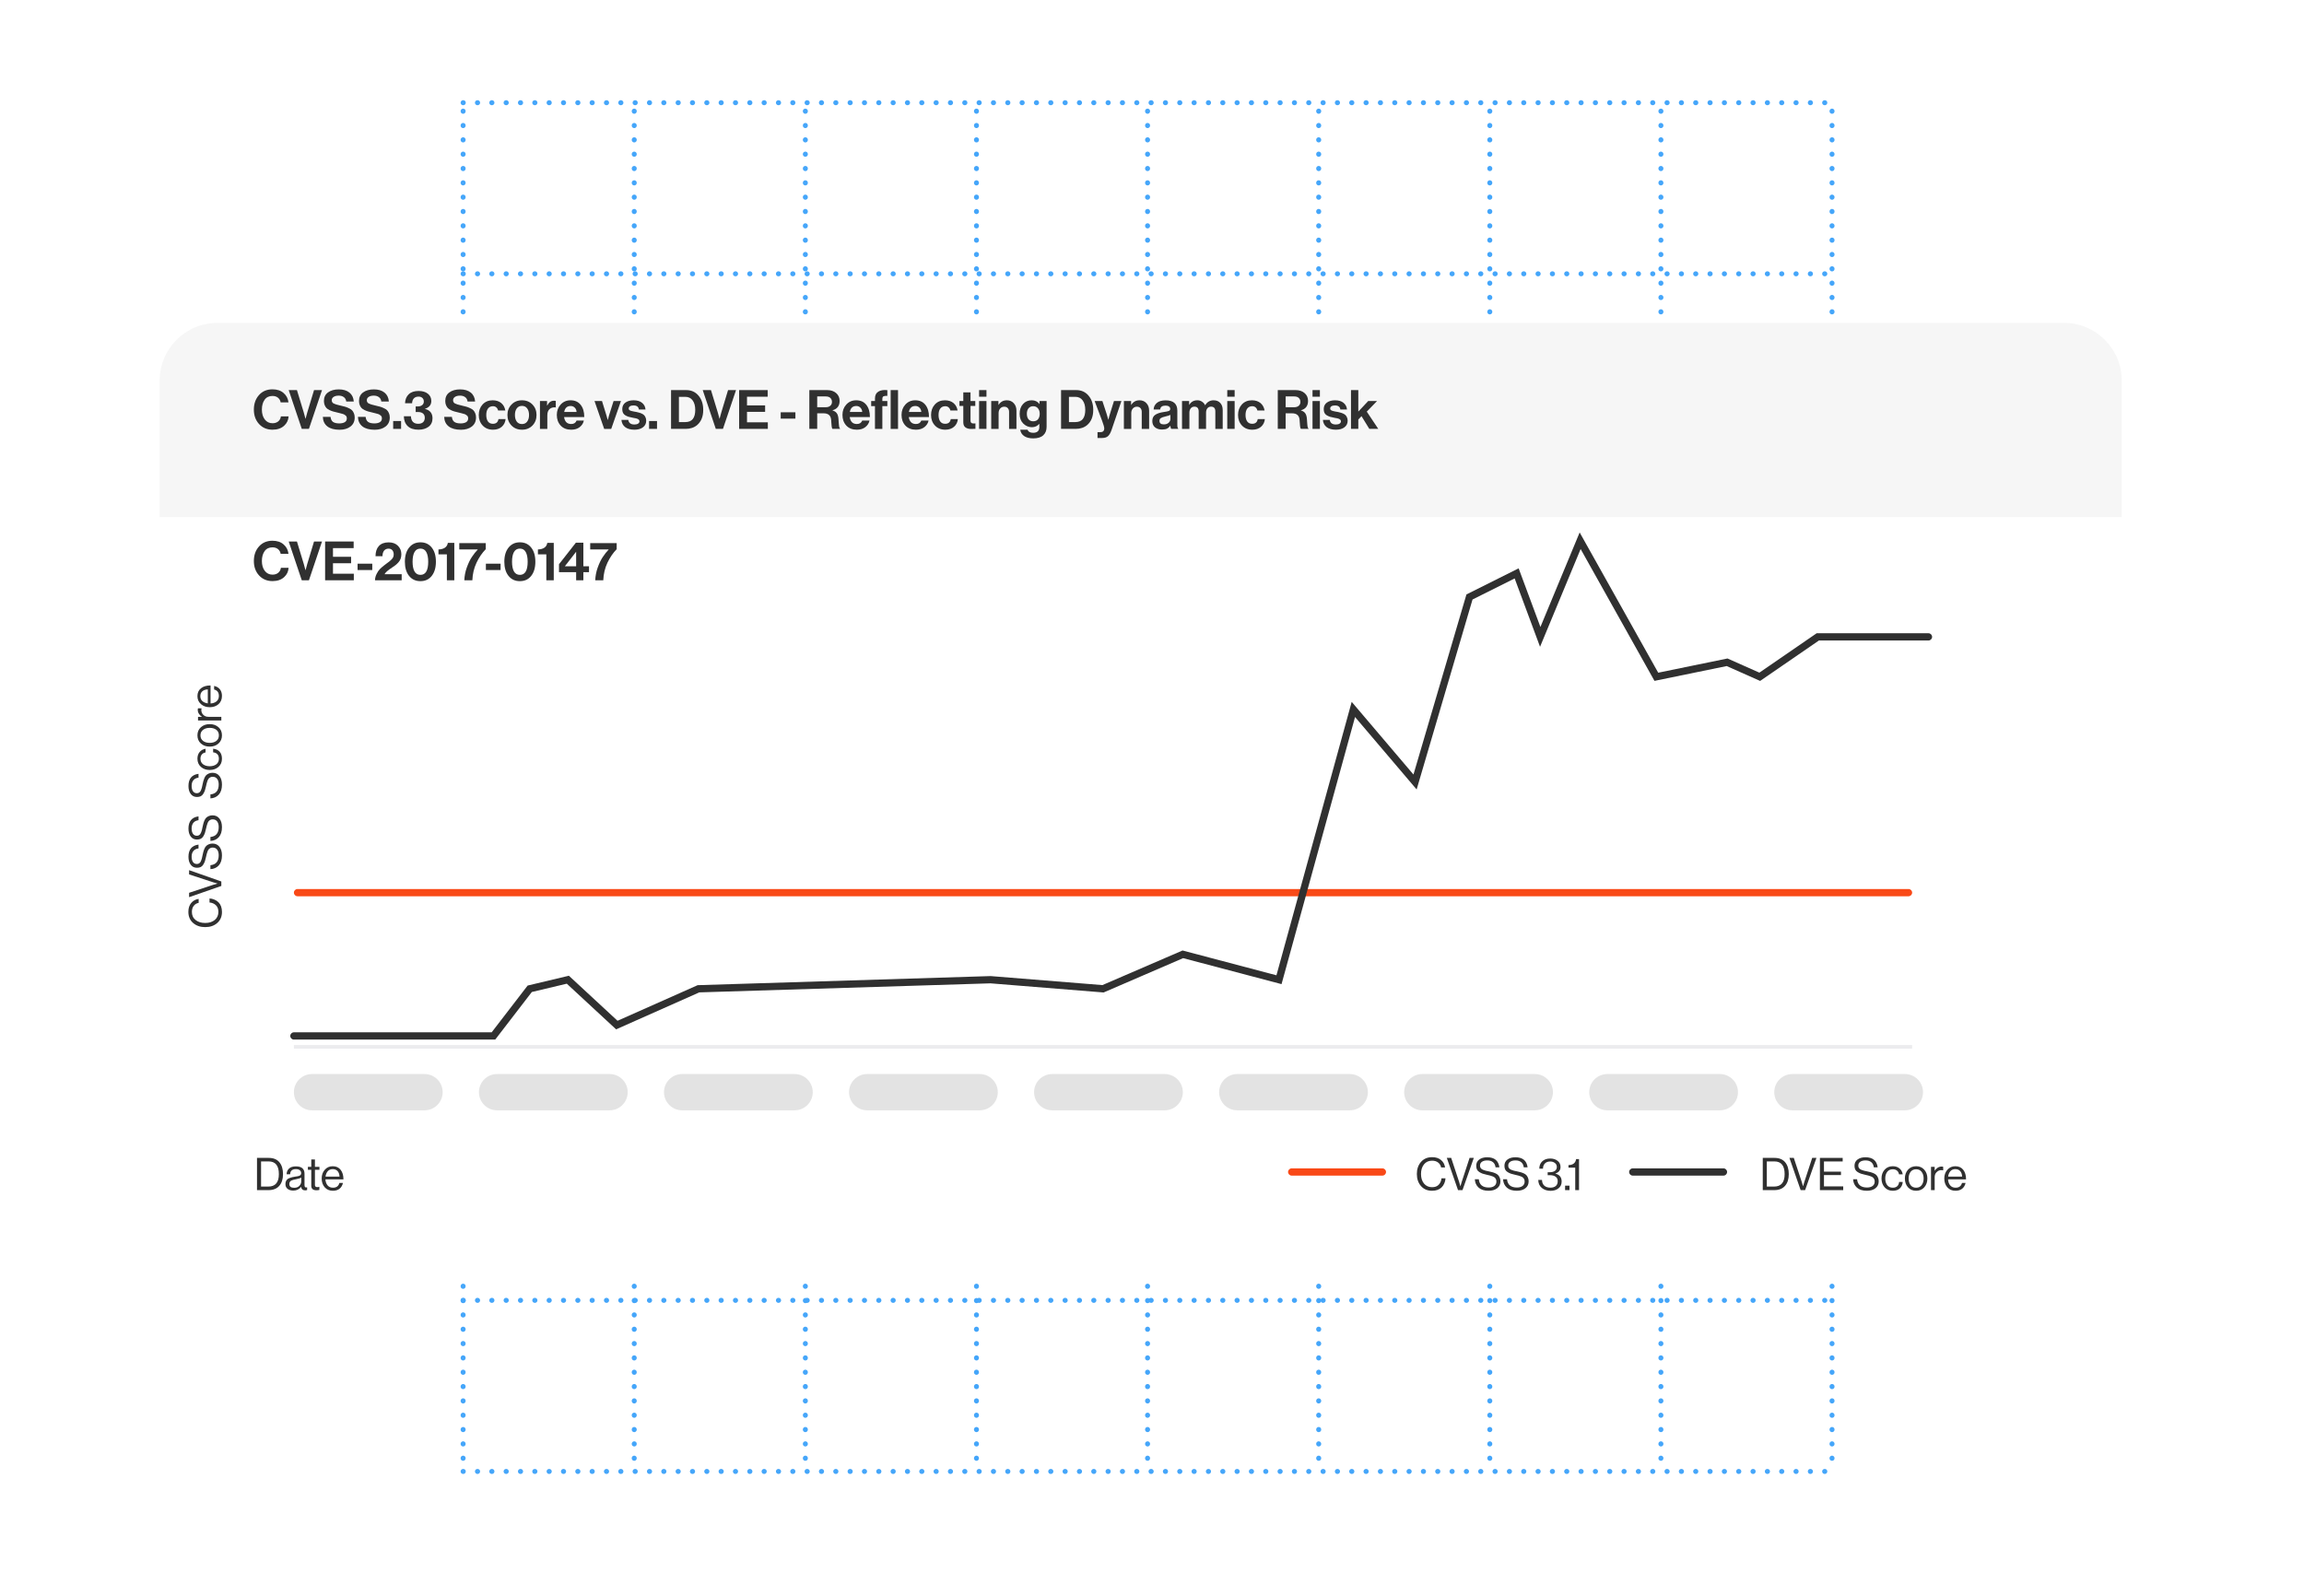 <svg width="635" height="440" viewBox="0 0 635 440" fill="none" xmlns="http://www.w3.org/2000/svg">
<g opacity="0.75">
<line x1="127.639" y1="28.312" x2="503.544" y2="28.312" stroke="#0788F8" stroke-width="1.376" stroke-linecap="round" stroke-dasharray="0.04 3.91"/>
<line x1="127.639" y1="75.472" x2="503.544" y2="75.472" stroke="#0788F8" stroke-width="1.376" stroke-linecap="round" stroke-dasharray="0.04 3.91"/>
<line x1="127.639" y1="122.632" x2="503.544" y2="122.632" stroke="#0788F8" stroke-width="1.376" stroke-linecap="round" stroke-dasharray="0.04 3.91"/>
<line x1="127.639" y1="169.792" x2="503.544" y2="169.792" stroke="#0788F8" stroke-width="1.376" stroke-linecap="round" stroke-dasharray="0.04 3.91"/>
<line x1="127.639" y1="216.952" x2="503.544" y2="216.952" stroke="#0788F8" stroke-width="1.376" stroke-linecap="round" stroke-dasharray="0.04 3.91"/>
<line x1="127.639" y1="264.113" x2="503.544" y2="264.113" stroke="#0788F8" stroke-width="1.376" stroke-linecap="round" stroke-dasharray="0.04 3.91"/>
<line x1="127.639" y1="311.273" x2="503.544" y2="311.273" stroke="#0788F8" stroke-width="1.376" stroke-linecap="round" stroke-dasharray="0.04 3.91"/>
<line x1="127.639" y1="358.433" x2="503.544" y2="358.433" stroke="#0788F8" stroke-width="1.376" stroke-linecap="round" stroke-dasharray="0.04 3.91"/>
<line x1="127.639" y1="405.593" x2="503.544" y2="405.593" stroke="#0788F8" stroke-width="1.376" stroke-linecap="round" stroke-dasharray="0.04 3.91"/>
<line x1="504.921" y1="30.631" x2="504.921" y2="405.594" stroke="#0788F8" stroke-width="1.376" stroke-linecap="round" stroke-dasharray="0.04 3.91"/>
<line x1="457.761" y1="30.631" x2="457.761" y2="405.594" stroke="#0788F8" stroke-width="1.376" stroke-linecap="round" stroke-dasharray="0.04 3.91"/>
<line x1="410.601" y1="30.631" x2="410.601" y2="405.594" stroke="#0788F8" stroke-width="1.376" stroke-linecap="round" stroke-dasharray="0.04 3.91"/>
<line x1="363.44" y1="30.631" x2="363.44" y2="405.594" stroke="#0788F8" stroke-width="1.376" stroke-linecap="round" stroke-dasharray="0.04 3.91"/>
<line x1="316.28" y1="30.631" x2="316.28" y2="405.594" stroke="#0788F8" stroke-width="1.376" stroke-linecap="round" stroke-dasharray="0.04 3.91"/>
<line x1="269.12" y1="30.631" x2="269.12" y2="405.594" stroke="#0788F8" stroke-width="1.376" stroke-linecap="round" stroke-dasharray="0.04 3.91"/>
<line x1="221.96" y1="30.631" x2="221.96" y2="405.594" stroke="#0788F8" stroke-width="1.376" stroke-linecap="round" stroke-dasharray="0.04 3.91"/>
<line x1="174.8" y1="30.631" x2="174.799" y2="405.594" stroke="#0788F8" stroke-width="1.376" stroke-linecap="round" stroke-dasharray="0.04 3.91"/>
<line x1="127.639" y1="30.631" x2="127.639" y2="405.594" stroke="#0788F8" stroke-width="1.376" stroke-linecap="round" stroke-dasharray="0.04 3.91"/>
</g>
<g filter="url(#filter0_d_960_3182)">
<path d="M569.065 89.051H59.935C51.134 89.051 44 96.185 44 104.986V331.116C44 339.916 51.134 347.051 59.935 347.051H569.065C577.866 347.051 585 339.916 585 331.116V104.986C585 96.185 577.866 89.051 569.065 89.051Z" fill="white"/>
</g>
<path d="M568.837 89H59.935C51.134 89 44 96.134 44 104.935V142.524H584.772V104.935C584.772 96.134 577.638 89 568.837 89Z" fill="#F6F6F6"/>
<path d="M377.396 118.219L375.243 114.72L374.361 115.632V118.219H372.342V107.527H374.361V113.449L377.082 110.548H379.519L376.693 113.464L379.863 118.219H377.396Z" fill="#303030"/>
<path d="M368.194 118.445C367.098 118.445 366.24 118.205 365.622 117.727C365.004 117.238 364.665 116.575 364.605 115.738H366.49C366.619 116.585 367.177 117.009 368.164 117.009C368.613 117.009 368.957 116.929 369.196 116.77C369.445 116.61 369.57 116.396 369.57 116.127C369.57 116.027 369.55 115.937 369.51 115.858C369.48 115.778 369.42 115.708 369.331 115.648C369.251 115.579 369.176 115.524 369.106 115.484C369.047 115.444 368.937 115.404 368.777 115.364C368.618 115.324 368.493 115.294 368.404 115.274C368.324 115.255 368.179 115.23 367.97 115.2C367.771 115.16 367.631 115.13 367.551 115.11C367.133 115.03 366.789 114.95 366.52 114.871C366.26 114.781 365.986 114.656 365.697 114.497C365.408 114.327 365.189 114.103 365.039 113.824C364.9 113.535 364.83 113.191 364.83 112.792C364.83 111.995 365.119 111.387 365.697 110.968C366.285 110.549 367.038 110.34 367.955 110.34C368.942 110.34 369.715 110.569 370.273 111.028C370.841 111.476 371.165 112.094 371.245 112.882H369.406C369.326 112.134 368.832 111.76 367.925 111.76C367.516 111.76 367.192 111.835 366.953 111.985C366.724 112.134 366.609 112.344 366.609 112.613C366.609 112.702 366.624 112.787 366.654 112.867C366.694 112.937 366.754 113.002 366.834 113.061C366.923 113.111 367.008 113.156 367.088 113.196C367.167 113.226 367.282 113.261 367.432 113.301C367.581 113.331 367.711 113.36 367.82 113.39C367.93 113.41 368.08 113.44 368.269 113.48C368.458 113.51 368.608 113.535 368.718 113.555C369.037 113.625 369.296 113.689 369.495 113.749C369.705 113.799 369.944 113.889 370.213 114.018C370.482 114.138 370.691 114.278 370.841 114.437C371.001 114.587 371.135 114.796 371.245 115.065C371.364 115.324 371.424 115.628 371.424 115.977C371.424 116.735 371.125 117.338 370.527 117.787C369.939 118.225 369.161 118.445 368.194 118.445Z" fill="#303030"/>
<path d="M361.74 118.219V110.548H363.774V118.219H361.74ZM361.74 109.352V107.527H363.774V109.352H361.74Z" fill="#303030"/>
<path d="M352.165 118.219V107.527H357.069C358.096 107.527 358.923 107.801 359.552 108.35C360.19 108.898 360.509 109.616 360.509 110.503C360.509 111.869 359.856 112.731 358.55 113.09V113.135C359.058 113.284 359.437 113.524 359.686 113.853C359.945 114.172 360.11 114.65 360.18 115.288C360.2 115.527 360.219 115.812 360.239 116.141C360.269 116.46 360.289 116.714 360.299 116.903C360.319 117.093 360.339 117.282 360.359 117.471C360.389 117.661 360.424 117.81 360.464 117.92C360.514 118.02 360.573 118.084 360.643 118.114V118.219H358.565C358.525 118.199 358.49 118.164 358.46 118.114C358.43 118.055 358.405 117.975 358.385 117.875C358.365 117.775 358.345 117.676 358.325 117.576C358.315 117.466 358.3 117.332 358.28 117.172C358.271 117.003 358.261 116.858 358.251 116.739C358.241 116.609 358.226 116.445 358.206 116.245C358.196 116.036 358.186 115.871 358.176 115.752C358.086 114.536 357.388 113.927 356.082 113.927H354.333V118.219H352.165ZM354.333 109.277V112.253H356.636C357.204 112.253 357.637 112.118 357.937 111.849C358.246 111.58 358.4 111.226 358.4 110.787C358.4 110.339 358.256 109.975 357.966 109.696C357.677 109.416 357.254 109.277 356.695 109.277H354.333Z" fill="#303030"/>
<path d="M345.147 118.445C343.961 118.445 343.009 118.061 342.291 117.293C341.573 116.526 341.214 115.559 341.214 114.392C341.214 113.226 341.563 112.259 342.261 111.491C342.969 110.724 343.896 110.34 345.042 110.34C346.009 110.34 346.797 110.594 347.405 111.102C348.013 111.611 348.387 112.294 348.527 113.151H346.538C346.468 112.802 346.308 112.518 346.059 112.299C345.81 112.079 345.501 111.97 345.132 111.97C344.534 111.97 344.075 112.184 343.756 112.613C343.437 113.041 343.278 113.635 343.278 114.392C343.278 115.14 343.432 115.733 343.741 116.172C344.051 116.6 344.504 116.815 345.102 116.815C345.989 116.815 346.503 116.381 346.642 115.514H348.601C348.532 116.361 348.188 117.064 347.57 117.622C346.951 118.17 346.144 118.445 345.147 118.445Z" fill="#303030"/>
<path d="M338.244 118.219V110.548H340.278V118.219H338.244ZM338.244 109.352V107.527H340.278V109.352H338.244Z" fill="#303030"/>
<path d="M325.773 118.22V110.549H327.732V111.581H327.777C328.265 110.754 329.008 110.34 330.005 110.34C330.483 110.34 330.907 110.464 331.276 110.714C331.655 110.953 331.939 111.277 332.128 111.686H332.158C332.716 110.788 333.484 110.34 334.461 110.34C335.258 110.34 335.876 110.584 336.315 111.073C336.764 111.551 336.988 112.214 336.988 113.061V118.22H334.954V113.405C334.954 112.528 334.561 112.089 333.773 112.089C333.344 112.089 333.005 112.244 332.756 112.553C332.517 112.852 332.397 113.256 332.397 113.764V118.22H330.364V113.405C330.364 112.528 329.97 112.089 329.182 112.089C328.774 112.089 328.44 112.244 328.18 112.553C327.931 112.852 327.807 113.256 327.807 113.764V118.22H325.773Z" fill="#303030"/>
<path d="M322.791 118.219C322.691 118.089 322.611 117.805 322.551 117.367H322.522C322.302 117.696 322.023 117.95 321.684 118.129C321.345 118.309 320.872 118.398 320.264 118.398C319.456 118.398 318.808 118.194 318.32 117.785C317.831 117.377 317.587 116.798 317.587 116.051C317.587 115.273 317.856 114.705 318.394 114.346C318.933 113.977 319.69 113.723 320.667 113.583C321.385 113.484 321.874 113.384 322.133 113.284C322.392 113.175 322.522 112.985 322.522 112.716C322.522 112.437 322.412 112.218 322.193 112.058C321.973 111.889 321.654 111.804 321.236 111.804C320.308 111.804 319.815 112.163 319.755 112.881H317.946C317.976 112.153 318.27 111.55 318.828 111.071C319.386 110.593 320.194 110.354 321.251 110.354C323.404 110.354 324.48 111.296 324.48 113.18V117.083C324.48 117.661 324.57 118.015 324.75 118.144V118.219H322.791ZM320.757 116.978C321.315 116.978 321.754 116.833 322.073 116.544C322.402 116.255 322.566 115.911 322.566 115.512V114.361C322.347 114.491 321.874 114.64 321.146 114.81C320.568 114.939 320.159 115.089 319.92 115.258C319.68 115.418 319.561 115.667 319.561 116.006C319.561 116.654 319.96 116.978 320.757 116.978Z" fill="#303030"/>
<path d="M311.743 110.549V111.596H311.788C312.316 110.759 313.074 110.34 314.061 110.34C314.848 110.34 315.486 110.609 315.975 111.147C316.463 111.676 316.707 112.364 316.707 113.211V118.22H314.674V113.51C314.674 113.091 314.554 112.752 314.315 112.493C314.085 112.234 313.761 112.104 313.343 112.104C312.894 112.104 312.52 112.269 312.221 112.598C311.932 112.927 311.788 113.35 311.788 113.869V118.22H309.754V110.549H311.743Z" fill="#303030"/>
<path d="M302.485 120.732V119.132H303.203C303.961 119.132 304.34 118.783 304.34 118.085C304.34 117.746 304.145 117.054 303.756 116.007L301.693 110.549H303.831L304.968 114.003L305.461 115.678H305.491C305.631 115.03 305.78 114.472 305.94 114.003L307.016 110.549H309.065L306.388 118.414C306.089 119.292 305.75 119.895 305.371 120.224C305.003 120.563 304.439 120.732 303.682 120.732H302.485Z" fill="#303030"/>
<path d="M292.438 118.219V107.527H296.61C298.026 107.527 299.163 108.041 300.02 109.068C300.877 110.084 301.306 111.39 301.306 112.985C301.306 114.83 300.738 116.23 299.601 117.187C298.774 117.875 297.717 118.219 296.431 118.219H292.438ZM294.607 116.35H296.282C297.268 116.35 297.986 116.066 298.435 115.498C298.883 114.919 299.108 114.082 299.108 112.985C299.108 111.889 298.868 111.016 298.39 110.368C297.921 109.711 297.239 109.382 296.341 109.382H294.607V116.35Z" fill="#303030"/>
<path d="M284.774 120.837C283.738 120.837 282.905 120.628 282.277 120.209C281.659 119.79 281.295 119.202 281.185 118.445H283.204C283.404 119.013 283.917 119.297 284.744 119.297C285.881 119.297 286.449 118.764 286.449 117.697V116.86H286.404C285.876 117.458 285.208 117.757 284.4 117.757C283.493 117.757 282.701 117.423 282.023 116.755C281.355 116.087 281.021 115.2 281.021 114.093C281.021 112.957 281.33 112.05 281.948 111.372C282.566 110.684 283.364 110.34 284.341 110.34C285.268 110.34 285.976 110.679 286.464 111.357H286.494V110.549H288.453V117.637C288.453 118.634 288.149 119.412 287.541 119.97C286.923 120.548 286 120.837 284.774 120.837ZM284.744 116.127C285.353 116.127 285.806 115.932 286.105 115.544C286.404 115.155 286.554 114.656 286.554 114.048C286.554 113.45 286.394 112.957 286.075 112.568C285.766 112.169 285.318 111.97 284.729 111.97C284.211 111.97 283.792 112.159 283.473 112.538C283.164 112.917 283.01 113.425 283.01 114.063C283.01 114.711 283.164 115.22 283.473 115.588C283.792 115.947 284.216 116.127 284.744 116.127Z" fill="#303030"/>
<path d="M275.177 110.549V111.596H275.222C275.75 110.759 276.508 110.34 277.495 110.34C278.282 110.34 278.92 110.609 279.409 111.147C279.897 111.676 280.141 112.364 280.141 113.211V118.22H278.108V113.51C278.108 113.091 277.988 112.752 277.749 112.493C277.519 112.234 277.196 112.104 276.777 112.104C276.328 112.104 275.954 112.269 275.655 112.598C275.366 112.927 275.222 113.35 275.222 113.869V118.22H273.188V110.549H275.177Z" fill="#303030"/>
<path d="M269.844 118.219V110.548H271.877V118.219H269.844ZM269.844 109.352V107.527H271.877V109.352H269.844Z" fill="#303030"/>
<path d="M264.43 111.895V110.549H265.492V108.156H267.481V110.549H268.797V111.895H267.481V115.962C267.481 116.47 267.735 116.725 268.243 116.725L268.841 116.71V118.205C268.532 118.225 268.109 118.235 267.57 118.235C266.982 118.235 266.489 118.095 266.09 117.816C265.691 117.527 265.492 117.054 265.492 116.396V111.895H264.43Z" fill="#303030"/>
<path d="M260.538 118.445C259.351 118.445 258.399 118.061 257.682 117.293C256.964 116.526 256.605 115.559 256.605 114.392C256.605 113.226 256.954 112.259 257.652 111.491C258.36 110.724 259.287 110.34 260.433 110.34C261.4 110.34 262.188 110.594 262.796 111.102C263.404 111.611 263.778 112.294 263.917 113.151H261.928C261.859 112.802 261.699 112.518 261.45 112.299C261.201 112.079 260.892 111.97 260.523 111.97C259.925 111.97 259.466 112.184 259.147 112.613C258.828 113.041 258.669 113.635 258.669 114.392C258.669 115.14 258.823 115.733 259.132 116.172C259.441 116.6 259.895 116.815 260.493 116.815C261.38 116.815 261.894 116.381 262.033 115.514H263.992C263.922 116.361 263.578 117.064 262.96 117.622C262.342 118.17 261.535 118.445 260.538 118.445Z" fill="#303030"/>
<path d="M252.449 118.445C251.213 118.445 250.241 118.066 249.533 117.308C248.825 116.541 248.471 115.564 248.471 114.377C248.471 113.231 248.825 112.274 249.533 111.506C250.241 110.729 251.148 110.34 252.254 110.34C253.461 110.34 254.393 110.759 255.051 111.596C255.709 112.433 256.038 113.555 256.038 114.96H250.475C250.555 115.569 250.759 116.042 251.088 116.381C251.417 116.71 251.866 116.874 252.434 116.874C253.182 116.874 253.675 116.56 253.914 115.932H255.918C255.768 116.65 255.39 117.248 254.782 117.727C254.173 118.205 253.396 118.445 252.449 118.445ZM252.284 111.91C251.297 111.91 250.704 112.458 250.505 113.555H253.914C253.884 113.066 253.72 112.673 253.421 112.374C253.122 112.064 252.743 111.91 252.284 111.91Z" fill="#303030"/>
<path d="M240.102 111.954V110.548H241.148V109.861C241.148 108.963 241.457 108.325 242.075 107.947C242.693 107.568 243.521 107.433 244.558 107.543V109.113C244.049 109.093 243.69 109.138 243.481 109.247C243.282 109.357 243.182 109.601 243.182 109.98V110.548H244.558V111.954H243.182V118.22H241.148V111.954H240.102ZM245.47 118.22V107.528H247.503V118.22H245.47Z" fill="#303030"/>
<path d="M236.166 118.445C234.93 118.445 233.958 118.066 233.25 117.308C232.542 116.541 232.188 115.564 232.188 114.377C232.188 113.231 232.542 112.274 233.25 111.506C233.958 110.729 234.865 110.34 235.972 110.34C237.178 110.34 238.11 110.759 238.768 111.596C239.426 112.433 239.755 113.555 239.755 114.96H234.192C234.272 115.569 234.476 116.042 234.805 116.381C235.134 116.71 235.583 116.874 236.151 116.874C236.899 116.874 237.392 116.56 237.632 115.932H239.635C239.486 116.65 239.107 117.248 238.499 117.727C237.891 118.205 237.113 118.445 236.166 118.445ZM236.002 111.91C235.015 111.91 234.422 112.458 234.222 113.555H237.632C237.602 113.066 237.437 112.673 237.138 112.374C236.839 112.064 236.46 111.91 236.002 111.91Z" fill="#303030"/>
<path d="M223.06 118.219V107.527H227.965C228.992 107.527 229.819 107.801 230.447 108.35C231.085 108.898 231.404 109.616 231.404 110.503C231.404 111.869 230.751 112.731 229.445 113.09V113.135C229.954 113.284 230.332 113.524 230.582 113.853C230.841 114.172 231.005 114.65 231.075 115.288C231.095 115.527 231.115 115.812 231.135 116.141C231.165 116.46 231.185 116.714 231.195 116.903C231.215 117.093 231.235 117.282 231.255 117.471C231.284 117.661 231.319 117.81 231.359 117.92C231.409 118.02 231.469 118.084 231.539 118.114V118.219H229.46C229.42 118.199 229.385 118.164 229.355 118.114C229.326 118.055 229.301 117.975 229.281 117.875C229.261 117.775 229.241 117.676 229.221 117.576C229.211 117.466 229.196 117.332 229.176 117.172C229.166 117.003 229.156 116.858 229.146 116.739C229.136 116.609 229.121 116.445 229.101 116.245C229.091 116.036 229.081 115.871 229.071 115.752C228.982 114.536 228.284 113.927 226.978 113.927H225.228V118.219H223.06ZM225.228 109.277V112.253H227.531C228.099 112.253 228.533 112.118 228.832 111.849C229.141 111.58 229.296 111.226 229.296 110.787C229.296 110.339 229.151 109.975 228.862 109.696C228.573 109.416 228.149 109.277 227.591 109.277H225.228Z" fill="#303030"/>
<path d="M215.167 115.394V113.645H219.219V115.394H215.167Z" fill="#303030"/>
<path d="M203.711 118.219V107.527H211.576V109.352H205.879V111.744H210.874V113.524H205.879V116.41H211.621V118.219H203.711Z" fill="#303030"/>
<path d="M197.279 118.219L193.675 107.527H195.948L197.832 113.718L198.295 115.423H198.325C198.495 114.745 198.649 114.177 198.789 113.718L200.658 107.527H202.856L199.252 118.219H197.279Z" fill="#303030"/>
<path d="M184.946 118.219V107.527H189.118C190.534 107.527 191.67 108.041 192.528 109.068C193.385 110.084 193.814 111.39 193.814 112.985C193.814 114.83 193.245 116.23 192.109 117.187C191.282 117.875 190.225 118.219 188.939 118.219H184.946ZM187.115 116.35H188.789C189.776 116.35 190.494 116.066 190.943 115.498C191.391 114.919 191.616 114.082 191.616 112.985C191.616 111.889 191.376 111.016 190.898 110.368C190.429 109.711 189.746 109.382 188.849 109.382H187.115V116.35Z" fill="#303030"/>
<path d="M178.894 118.219V116.051H181.077V118.219H178.894Z" fill="#303030"/>
<path d="M174.866 118.445C173.77 118.445 172.912 118.205 172.294 117.727C171.676 117.238 171.337 116.575 171.277 115.738H173.161C173.291 116.585 173.849 117.009 174.836 117.009C175.285 117.009 175.629 116.929 175.868 116.77C176.117 116.61 176.242 116.396 176.242 116.127C176.242 116.027 176.222 115.937 176.182 115.858C176.152 115.778 176.092 115.708 176.003 115.648C175.923 115.579 175.848 115.524 175.778 115.484C175.719 115.444 175.609 115.404 175.449 115.364C175.29 115.324 175.165 115.294 175.076 115.274C174.996 115.255 174.851 115.23 174.642 115.2C174.442 115.16 174.303 115.13 174.223 115.11C173.804 115.03 173.461 114.95 173.191 114.871C172.932 114.781 172.658 114.656 172.369 114.497C172.08 114.327 171.861 114.103 171.711 113.824C171.571 113.535 171.502 113.191 171.502 112.792C171.502 111.995 171.791 111.387 172.369 110.968C172.957 110.549 173.71 110.34 174.627 110.34C175.614 110.34 176.386 110.569 176.945 111.028C177.513 111.476 177.837 112.094 177.917 112.882H176.077C175.998 112.134 175.504 111.76 174.597 111.76C174.188 111.76 173.864 111.835 173.625 111.985C173.396 112.134 173.281 112.344 173.281 112.613C173.281 112.702 173.296 112.787 173.326 112.867C173.366 112.937 173.426 113.002 173.505 113.061C173.595 113.111 173.68 113.156 173.76 113.196C173.839 113.226 173.954 113.261 174.104 113.301C174.253 113.331 174.383 113.36 174.492 113.39C174.602 113.41 174.752 113.44 174.941 113.48C175.13 113.51 175.28 113.535 175.39 113.555C175.709 113.625 175.968 113.689 176.167 113.749C176.376 113.799 176.616 113.889 176.885 114.018C177.154 114.138 177.363 114.278 177.513 114.437C177.672 114.587 177.807 114.796 177.917 115.065C178.036 115.324 178.096 115.628 178.096 115.977C178.096 116.735 177.797 117.338 177.199 117.787C176.611 118.225 175.833 118.445 174.866 118.445Z" fill="#303030"/>
<path d="M166.517 118.22L163.855 110.549H165.919L167.145 114.526L167.489 115.753H167.519C167.589 115.424 167.698 115.015 167.848 114.526L169.104 110.549H171.138L168.461 118.22H166.517Z" fill="#303030"/>
<path d="M157.442 118.445C156.206 118.445 155.234 118.066 154.526 117.308C153.818 116.541 153.464 115.564 153.464 114.377C153.464 113.231 153.818 112.274 154.526 111.506C155.234 110.729 156.141 110.34 157.248 110.34C158.454 110.34 159.386 110.759 160.044 111.596C160.702 112.433 161.031 113.555 161.031 114.96H155.468C155.548 115.569 155.752 116.042 156.081 116.381C156.41 116.71 156.859 116.874 157.427 116.874C158.175 116.874 158.668 116.56 158.907 115.932H160.911C160.762 116.65 160.383 117.248 159.775 117.727C159.167 118.205 158.389 118.445 157.442 118.445ZM157.277 111.91C156.291 111.91 155.697 112.458 155.498 113.555H158.907C158.877 113.066 158.713 112.673 158.414 112.374C158.115 112.064 157.736 111.91 157.277 111.91Z" fill="#303030"/>
<path d="M150.773 110.549V111.775H150.818C151.057 111.326 151.322 110.997 151.611 110.788C151.9 110.569 152.264 110.459 152.702 110.459C152.912 110.459 153.071 110.479 153.181 110.519V112.298H153.136C152.448 112.228 151.895 112.378 151.476 112.747C151.057 113.116 150.848 113.694 150.848 114.481V118.22H148.814V110.549H150.773Z" fill="#303030"/>
<path d="M146.748 117.293C146 118.061 145.038 118.445 143.862 118.445C142.686 118.445 141.724 118.061 140.976 117.293C140.228 116.516 139.854 115.549 139.854 114.392C139.854 113.236 140.228 112.274 140.976 111.506C141.724 110.729 142.686 110.34 143.862 110.34C145.038 110.34 146 110.729 146.748 111.506C147.496 112.274 147.87 113.236 147.87 114.392C147.87 115.549 147.496 116.516 146.748 117.293ZM143.862 116.889C144.47 116.889 144.944 116.665 145.283 116.217C145.631 115.758 145.806 115.15 145.806 114.392C145.806 113.635 145.631 113.026 145.283 112.568C144.944 112.109 144.47 111.88 143.862 111.88C143.244 111.88 142.765 112.109 142.426 112.568C142.088 113.017 141.918 113.625 141.918 114.392C141.918 115.15 142.088 115.758 142.426 116.217C142.765 116.665 143.244 116.889 143.862 116.889Z" fill="#303030"/>
<path d="M135.887 118.445C134.701 118.445 133.749 118.061 133.031 117.293C132.313 116.526 131.954 115.559 131.954 114.392C131.954 113.226 132.303 112.259 133.001 111.491C133.709 110.724 134.636 110.34 135.782 110.34C136.749 110.34 137.537 110.594 138.145 111.102C138.753 111.611 139.127 112.294 139.266 113.151H137.278C137.208 112.802 137.048 112.518 136.799 112.299C136.55 112.079 136.241 111.97 135.872 111.97C135.274 111.97 134.815 112.184 134.496 112.613C134.177 113.041 134.018 113.635 134.018 114.392C134.018 115.14 134.172 115.733 134.481 116.172C134.79 116.6 135.244 116.815 135.842 116.815C136.729 116.815 137.243 116.381 137.382 115.514H139.341C139.271 116.361 138.927 117.064 138.309 117.622C137.691 118.17 136.884 118.445 135.887 118.445Z" fill="#303030"/>
<path d="M127.041 118.459C125.595 118.459 124.474 118.155 123.676 117.547C122.878 116.929 122.46 116.052 122.42 114.915H124.543C124.613 115.553 124.837 116.012 125.216 116.291C125.605 116.57 126.183 116.71 126.951 116.71C127.559 116.71 128.057 116.6 128.446 116.381C128.835 116.152 129.029 115.803 129.029 115.334C129.029 115.165 129.004 115.015 128.955 114.885C128.915 114.746 128.825 114.626 128.685 114.527C128.546 114.417 128.426 114.332 128.327 114.272C128.227 114.203 128.042 114.133 127.773 114.063C127.504 113.983 127.3 113.928 127.16 113.899C127.021 113.859 126.761 113.794 126.383 113.704C125.924 113.594 125.545 113.5 125.246 113.42C124.957 113.34 124.633 113.216 124.274 113.046C123.925 112.877 123.646 112.692 123.437 112.493C123.237 112.284 123.068 112.014 122.928 111.685C122.789 111.346 122.719 110.963 122.719 110.534C122.719 109.507 123.093 108.72 123.84 108.171C124.598 107.613 125.59 107.334 126.816 107.334C128.032 107.334 129.004 107.623 129.732 108.201C130.46 108.779 130.864 109.602 130.943 110.669H128.865C128.805 110.15 128.586 109.751 128.207 109.472C127.838 109.193 127.37 109.054 126.801 109.054C126.213 109.054 125.745 109.168 125.396 109.398C125.047 109.627 124.872 109.931 124.872 110.31C124.872 110.718 125.042 111.018 125.381 111.207C125.73 111.396 126.338 111.586 127.205 111.775C127.723 111.885 128.147 111.989 128.476 112.089C128.805 112.179 129.159 112.313 129.538 112.493C129.927 112.662 130.226 112.852 130.435 113.061C130.654 113.27 130.834 113.55 130.973 113.899C131.123 114.237 131.198 114.631 131.198 115.08C131.198 116.137 130.814 116.964 130.046 117.562C129.279 118.16 128.277 118.459 127.041 118.459Z" fill="#303030"/>
<path d="M115.342 118.444C114.046 118.444 113.054 118.115 112.366 117.457C111.678 116.789 111.324 115.882 111.304 114.736H113.248C113.328 116.122 114.001 116.814 115.267 116.814C115.835 116.814 116.279 116.67 116.598 116.381C116.917 116.082 117.076 115.673 117.076 115.155C117.076 114.656 116.917 114.267 116.598 113.988C116.279 113.709 115.81 113.57 115.192 113.57H114.564V112.029H115.147C115.646 112.029 116.044 111.91 116.344 111.67C116.653 111.431 116.807 111.097 116.807 110.669C116.807 110.26 116.677 109.936 116.418 109.697C116.159 109.447 115.805 109.323 115.357 109.323C114.798 109.323 114.365 109.487 114.056 109.816C113.757 110.145 113.597 110.589 113.577 111.147H111.633C111.673 110.11 112.012 109.288 112.65 108.68C113.288 108.072 114.19 107.768 115.357 107.768C116.433 107.768 117.286 108.017 117.914 108.515C118.552 109.014 118.871 109.687 118.871 110.534C118.871 111.591 118.287 112.308 117.121 112.687V112.717C118.507 113.056 119.2 113.913 119.2 115.289C119.2 116.306 118.836 117.089 118.108 117.637C117.38 118.175 116.458 118.444 115.342 118.444Z" fill="#303030"/>
<path d="M108.362 118.219V116.051H110.545V118.219H108.362Z" fill="#303030"/>
<path d="M103.267 118.459C101.821 118.459 100.7 118.155 99.902 117.547C99.105 116.929 98.686 116.052 98.646 114.915H100.769C100.839 115.553 101.063 116.012 101.442 116.291C101.831 116.57 102.409 116.71 103.177 116.71C103.785 116.71 104.283 116.6 104.672 116.381C105.061 116.152 105.255 115.803 105.255 115.334C105.255 115.165 105.23 115.015 105.181 114.885C105.141 114.746 105.051 114.626 104.911 114.527C104.772 114.417 104.652 114.332 104.553 114.272C104.453 114.203 104.268 114.133 103.999 114.063C103.73 113.983 103.526 113.928 103.386 113.899C103.247 113.859 102.987 113.794 102.609 113.704C102.15 113.594 101.771 113.5 101.472 113.42C101.183 113.34 100.859 113.216 100.5 113.046C100.151 112.877 99.872 112.692 99.663 112.493C99.463 112.284 99.294 112.014 99.154 111.685C99.015 111.346 98.945 110.963 98.945 110.534C98.945 109.507 99.319 108.72 100.067 108.171C100.824 107.613 101.816 107.334 103.042 107.334C104.259 107.334 105.23 107.623 105.958 108.201C106.686 108.779 107.09 109.602 107.169 110.669H105.091C105.031 110.15 104.812 109.751 104.433 109.472C104.064 109.193 103.596 109.054 103.027 109.054C102.439 109.054 101.971 109.168 101.622 109.398C101.273 109.627 101.098 109.931 101.098 110.31C101.098 110.718 101.268 111.018 101.607 111.207C101.956 111.396 102.564 111.586 103.431 111.775C103.949 111.885 104.373 111.989 104.702 112.089C105.031 112.179 105.385 112.313 105.764 112.493C106.153 112.662 106.452 112.852 106.661 113.061C106.88 113.27 107.06 113.55 107.199 113.899C107.349 114.237 107.424 114.631 107.424 115.08C107.424 116.137 107.04 116.964 106.272 117.562C105.505 118.16 104.503 118.459 103.267 118.459Z" fill="#303030"/>
<path d="M93.6 118.459C92.154 118.459 91.033 118.155 90.235 117.547C89.438 116.929 89.019 116.052 88.979 114.915H91.102C91.172 115.553 91.397 116.012 91.775 116.291C92.164 116.57 92.742 116.71 93.51 116.71C94.118 116.71 94.616 116.6 95.005 116.381C95.394 116.152 95.588 115.803 95.588 115.334C95.588 115.165 95.564 115.015 95.514 114.885C95.474 114.746 95.384 114.626 95.245 114.527C95.105 114.417 94.985 114.332 94.886 114.272C94.786 114.203 94.602 114.133 94.332 114.063C94.063 113.983 93.859 113.928 93.719 113.899C93.58 113.859 93.32 113.794 92.942 113.704C92.483 113.594 92.104 113.5 91.805 113.42C91.516 113.34 91.192 113.216 90.833 113.046C90.484 112.877 90.205 112.692 89.996 112.493C89.796 112.284 89.627 112.014 89.487 111.685C89.348 111.346 89.278 110.963 89.278 110.534C89.278 109.507 89.652 108.72 90.4 108.171C91.157 107.613 92.149 107.334 93.375 107.334C94.591 107.334 95.564 107.623 96.291 108.201C97.019 108.779 97.423 109.602 97.502 110.669H95.424C95.364 110.15 95.145 109.751 94.766 109.472C94.397 109.193 93.929 109.054 93.36 109.054C92.772 109.054 92.304 109.168 91.955 109.398C91.606 109.627 91.431 109.931 91.431 110.31C91.431 110.718 91.601 111.018 91.94 111.207C92.289 111.396 92.897 111.586 93.764 111.775C94.282 111.885 94.706 111.989 95.035 112.089C95.364 112.179 95.718 112.313 96.097 112.493C96.486 112.662 96.785 112.852 96.994 113.061C97.213 113.27 97.393 113.55 97.532 113.899C97.682 114.237 97.757 114.631 97.757 115.08C97.757 116.137 97.373 116.964 96.605 117.562C95.838 118.16 94.836 118.459 93.6 118.459Z" fill="#303030"/>
<path d="M83.171 118.219L79.567 107.527H81.84L83.724 113.718L84.188 115.423H84.218C84.387 114.745 84.542 114.177 84.681 113.718L86.551 107.527H88.749L85.145 118.219H83.171Z" fill="#303030"/>
<path d="M75.11 118.444C73.605 118.444 72.369 117.925 71.402 116.889C70.445 115.842 69.966 114.516 69.966 112.911C69.966 111.296 70.435 109.96 71.372 108.903C72.309 107.847 73.55 107.318 75.095 107.318C76.371 107.318 77.393 107.657 78.161 108.335C78.938 109.003 79.387 109.865 79.507 110.922H77.353C77.254 110.374 77.004 109.94 76.606 109.621C76.217 109.302 75.713 109.143 75.095 109.143C74.148 109.143 73.425 109.492 72.927 110.189C72.429 110.887 72.179 111.794 72.179 112.911C72.179 114.017 72.444 114.92 72.972 115.618C73.51 116.315 74.223 116.664 75.11 116.664C75.738 116.664 76.262 116.495 76.68 116.156C77.099 115.807 77.343 115.348 77.413 114.78H79.537C79.477 115.787 79.083 116.629 78.355 117.307C77.548 118.065 76.466 118.444 75.11 118.444Z" fill="#303030"/>
<path d="M164.055 159.952C164.095 158.776 164.319 157.609 164.728 156.453C165.146 155.287 165.61 154.32 166.118 153.552C166.627 152.774 167.17 152.087 167.748 151.488V151.459H162.664V149.709H169.961V151.384C168.944 152.421 168.092 153.672 167.404 155.137C166.716 156.603 166.338 158.208 166.268 159.952H164.055Z" fill="#303030"/>
<path d="M158.79 159.953V157.725H154.064V155.526L158.715 149.59H160.779V156.095H162.334V157.725H160.779V159.953H158.79ZM155.709 156.05V156.095H158.79V152.117H158.76L155.709 156.05Z" fill="#303030"/>
<path d="M150.572 159.953V152.805H148.254V151.459C149.789 151.399 150.651 150.791 150.841 149.635H152.62V159.953H150.572Z" fill="#303030"/>
<path d="M143.273 160.191C141.967 160.191 140.926 159.708 140.148 158.741C139.38 157.774 138.997 156.473 138.997 154.838C138.997 153.203 139.385 151.902 140.163 150.935C140.941 149.968 141.982 149.484 143.288 149.484C144.604 149.484 145.641 149.968 146.399 150.935C147.166 151.892 147.55 153.193 147.55 154.838C147.55 156.473 147.166 157.774 146.399 158.741C145.641 159.708 144.599 160.191 143.273 160.191ZM143.288 158.456C144.714 158.456 145.427 157.25 145.427 154.838C145.427 153.701 145.252 152.814 144.903 152.176C144.554 151.538 144.016 151.219 143.288 151.219C142.551 151.219 142.002 151.538 141.643 152.176C141.294 152.814 141.12 153.701 141.12 154.838C141.12 155.974 141.294 156.861 141.643 157.499C142.002 158.137 142.551 158.456 143.288 158.456Z" fill="#303030"/>
<path d="M133.916 157.127V155.377H137.968V157.127H133.916Z" fill="#303030"/>
<path d="M127.971 159.952C128.011 158.776 128.235 157.609 128.644 156.453C129.062 155.287 129.526 154.32 130.034 153.552C130.543 152.774 131.086 152.087 131.664 151.488V151.459H126.58V149.709H133.877V151.384C132.861 152.421 132.008 153.672 131.32 155.137C130.632 156.603 130.254 158.208 130.184 159.952H127.971Z" fill="#303030"/>
<path d="M123.162 159.953V152.805H120.844V151.459C122.379 151.399 123.242 150.791 123.431 149.635H125.211V159.953H123.162Z" fill="#303030"/>
<path d="M115.864 160.191C114.558 160.191 113.516 159.708 112.738 158.741C111.971 157.774 111.587 156.473 111.587 154.838C111.587 153.203 111.976 151.902 112.753 150.935C113.531 149.968 114.573 149.484 115.879 149.484C117.194 149.484 118.231 149.968 118.989 150.935C119.756 151.892 120.14 153.193 120.14 154.838C120.14 156.473 119.756 157.774 118.989 158.741C118.231 159.708 117.189 160.191 115.864 160.191ZM115.879 158.456C117.304 158.456 118.017 157.25 118.017 154.838C118.017 153.701 117.842 152.814 117.494 152.176C117.145 151.538 116.606 151.219 115.879 151.219C115.141 151.219 114.593 151.538 114.234 152.176C113.885 152.814 113.71 153.701 113.71 154.838C113.71 155.974 113.885 156.861 114.234 157.499C114.593 158.137 115.141 158.456 115.879 158.456Z" fill="#303030"/>
<path d="M103.349 159.952C103.369 159.344 103.514 158.771 103.783 158.233C104.052 157.685 104.341 157.246 104.65 156.917C104.969 156.588 105.358 156.244 105.816 155.885C105.976 155.756 106.225 155.566 106.564 155.317C106.913 155.068 107.172 154.873 107.342 154.734C107.511 154.594 107.701 154.42 107.91 154.21C108.129 153.991 108.284 153.772 108.373 153.552C108.463 153.323 108.508 153.084 108.508 152.835C108.508 152.346 108.383 151.957 108.134 151.668C107.885 151.379 107.536 151.235 107.087 151.235C106.569 151.235 106.16 151.414 105.861 151.773C105.572 152.132 105.423 152.645 105.413 153.313H103.499C103.499 152.117 103.803 151.185 104.411 150.517C105.029 149.839 105.936 149.5 107.132 149.5C108.209 149.5 109.056 149.814 109.674 150.442C110.302 151.07 110.616 151.848 110.616 152.775C110.616 153.233 110.547 153.652 110.407 154.031C110.278 154.4 110.068 154.739 109.779 155.048C109.49 155.357 109.231 155.601 109.002 155.78C108.772 155.96 108.453 156.184 108.044 156.453C106.928 157.171 106.24 157.779 105.981 158.278H110.706V159.952H103.349Z" fill="#303030"/>
<path d="M98.548 157.127V155.377H102.6V157.127H98.548Z" fill="#303030"/>
<path d="M89.603 159.951V149.26H97.469V151.084H91.772V153.477H96.766V155.256H91.772V158.142H97.514V159.951H89.603Z" fill="#303030"/>
<path d="M83.171 159.951L79.567 149.26H81.84L83.724 155.45L84.188 157.155H84.218C84.387 156.477 84.542 155.909 84.681 155.45L86.551 149.26H88.749L85.145 159.951H83.171Z" fill="#303030"/>
<path d="M75.11 160.176C73.605 160.176 72.369 159.658 71.402 158.621C70.445 157.574 69.966 156.248 69.966 154.643C69.966 153.028 70.435 151.693 71.372 150.636C72.309 149.579 73.55 149.051 75.095 149.051C76.371 149.051 77.393 149.39 78.161 150.068C78.938 150.736 79.387 151.598 79.507 152.655H77.353C77.254 152.106 77.004 151.673 76.606 151.354C76.217 151.035 75.713 150.875 75.095 150.875C74.148 150.875 73.425 151.224 72.927 151.922C72.429 152.62 72.179 153.527 72.179 154.643C72.179 155.75 72.444 156.652 72.972 157.35C73.51 158.048 74.223 158.397 75.11 158.397C75.738 158.397 76.262 158.227 76.68 157.888C77.099 157.539 77.343 157.081 77.413 156.513H79.537C79.477 157.519 79.083 158.362 78.355 159.04C77.548 159.797 76.466 160.176 75.11 160.176Z" fill="#303030"/>
<path opacity="0.2" d="M117 296.051H86C83.239 296.051 81 298.289 81 301.051C81 303.812 83.239 306.051 86 306.051H117C119.761 306.051 122 303.812 122 301.051C122 298.289 119.761 296.051 117 296.051Z" fill="#737373"/>
<path opacity="0.2" d="M321 296.051H290C287.239 296.051 285 298.289 285 301.051C285 303.812 287.239 306.051 290 306.051H321C323.761 306.051 326 303.812 326 301.051C326 298.289 323.761 296.051 321 296.051Z" fill="#737373"/>
<path opacity="0.2" d="M168 296.051H137C134.239 296.051 132 298.289 132 301.051C132 303.812 134.239 306.051 137 306.051H168C170.761 306.051 173 303.812 173 301.051C173 298.289 170.761 296.051 168 296.051Z" fill="#737373"/>
<path opacity="0.2" d="M372 296.051H341C338.239 296.051 336 298.289 336 301.051C336 303.812 338.239 306.051 341 306.051H372C374.761 306.051 377 303.812 377 301.051C377 298.289 374.761 296.051 372 296.051Z" fill="#737373"/>
<path opacity="0.2" d="M219 296.051H188C185.239 296.051 183 298.289 183 301.051C183 303.812 185.239 306.051 188 306.051H219C221.761 306.051 224 303.812 224 301.051C224 298.289 221.761 296.051 219 296.051Z" fill="#737373"/>
<path opacity="0.2" d="M423 296.051H392C389.239 296.051 387 298.289 387 301.051C387 303.812 389.239 306.051 392 306.051H423C425.761 306.051 428 303.812 428 301.051C428 298.289 425.761 296.051 423 296.051Z" fill="#737373"/>
<path opacity="0.2" d="M270 296.051H239C236.239 296.051 234 298.289 234 301.051C234 303.812 236.239 306.051 239 306.051H270C272.761 306.051 275 303.812 275 301.051C275 298.289 272.761 296.051 270 296.051Z" fill="#737373"/>
<path opacity="0.2" d="M474 296.051H443C440.239 296.051 438 298.289 438 301.051C438 303.812 440.239 306.051 443 306.051H474C476.761 306.051 479 303.812 479 301.051C479 298.289 476.761 296.051 474 296.051Z" fill="#737373"/>
<path opacity="0.2" d="M525 296.051H494C491.239 296.051 489 298.289 489 301.051C489 303.812 491.239 306.051 494 306.051H525C527.761 306.051 530 303.812 530 301.051C530 298.289 527.761 296.051 525 296.051Z" fill="#737373"/>
<path d="M61.174 191.833C61.174 192.786 60.855 193.544 60.217 194.107C59.571 194.662 58.764 194.939 57.795 194.939C56.842 194.939 56.043 194.658 55.397 194.095C54.742 193.523 54.415 192.79 54.415 191.895C54.415 190.951 54.746 190.222 55.409 189.709C56.063 189.195 56.937 188.938 58.031 188.938L58.031 193.908C58.71 193.867 59.265 193.668 59.696 193.312C60.118 192.947 60.329 192.455 60.329 191.833C60.329 190.872 59.89 190.28 59.012 190.057L59.012 189.075C59.7 189.224 60.234 189.539 60.615 190.019C60.988 190.5 61.174 191.104 61.174 191.833ZM55.757 190.554C55.392 190.877 55.21 191.324 55.21 191.895C55.21 192.467 55.401 192.923 55.782 193.262C56.163 193.593 56.66 193.801 57.273 193.883L57.273 190.019C56.627 190.052 56.121 190.23 55.757 190.554Z" fill="#303030"/>
<path d="M54.577 197.587L55.645 197.587L55.645 197.562C55.305 197.355 55.032 197.086 54.825 196.755C54.61 196.424 54.502 196.055 54.502 195.649C54.502 195.5 54.527 195.363 54.577 195.239L55.546 195.239L55.546 195.276C55.504 195.401 55.483 195.55 55.483 195.724C55.483 196.237 55.666 196.676 56.03 197.041C56.386 197.405 56.854 197.587 57.434 197.587L61 197.587L61 198.594L54.577 198.594L54.577 197.587Z" fill="#303030"/>
<path d="M60.205 200.444C60.851 201.007 61.174 201.757 61.174 202.693C61.174 203.629 60.851 204.382 60.205 204.954C59.559 205.517 58.755 205.799 57.795 205.799C56.834 205.799 56.03 205.517 55.384 204.954C54.738 204.382 54.415 203.629 54.415 202.693C54.415 201.757 54.738 201.007 55.384 200.444C56.03 199.881 56.834 199.599 57.795 199.599C58.755 199.599 59.559 199.881 60.205 200.444ZM59.621 204.233C60.093 203.869 60.329 203.355 60.329 202.693C60.329 202.03 60.093 201.521 59.621 201.164C59.141 200.808 58.532 200.63 57.795 200.63C57.049 200.63 56.44 200.812 55.968 201.177C55.488 201.533 55.248 202.038 55.248 202.693C55.248 203.355 55.488 203.869 55.968 204.233C56.449 204.589 57.057 204.768 57.795 204.768C58.532 204.768 59.141 204.589 59.621 204.233Z" fill="#303030"/>
<path d="M61.174 209.134C61.174 210.07 60.851 210.824 60.205 211.395C59.559 211.959 58.755 212.24 57.795 212.24C56.834 212.24 56.03 211.959 55.384 211.395C54.738 210.824 54.415 210.07 54.415 209.134C54.415 208.38 54.618 207.763 55.024 207.283C55.421 206.802 55.964 206.504 56.651 206.388L56.651 207.407C56.212 207.482 55.869 207.668 55.62 207.966C55.372 208.264 55.248 208.654 55.248 209.134C55.248 209.797 55.488 210.31 55.968 210.675C56.449 211.031 57.057 211.209 57.795 211.209C58.532 211.209 59.141 211.031 59.621 210.675C60.093 210.31 60.329 209.797 60.329 209.134C60.329 208.621 60.193 208.21 59.919 207.904C59.638 207.598 59.244 207.424 58.739 207.382L58.739 206.388C59.509 206.454 60.11 206.728 60.54 207.208C60.963 207.689 61.174 208.331 61.174 209.134Z" fill="#303030"/>
<path d="M61.174 216.279C61.174 217.472 60.88 218.391 60.292 219.037C59.704 219.675 58.938 220.019 57.993 220.068L57.993 218.975C59.517 218.826 60.279 217.911 60.279 216.229C60.279 215.591 60.139 215.082 59.857 214.701C59.567 214.312 59.153 214.117 58.614 214.117C58.374 214.117 58.163 214.162 57.981 214.254C57.798 214.345 57.65 214.457 57.533 214.589C57.417 214.713 57.31 214.904 57.21 215.161C57.111 215.417 57.032 215.658 56.974 215.881C56.916 216.097 56.846 216.395 56.763 216.776C56.664 217.231 56.564 217.608 56.465 217.906C56.357 218.205 56.212 218.503 56.03 218.801C55.848 219.099 55.616 219.323 55.334 219.472C55.044 219.613 54.697 219.683 54.291 219.683C53.562 219.683 52.99 219.41 52.576 218.863C52.154 218.308 51.942 217.575 51.942 216.664C51.942 214.668 52.866 213.545 54.713 213.297L54.713 214.353C54.084 214.436 53.611 214.672 53.297 215.061C52.974 215.451 52.812 215.976 52.812 216.639C52.812 217.252 52.936 217.741 53.185 218.105C53.433 218.461 53.785 218.64 54.241 218.64C54.44 218.64 54.618 218.602 54.775 218.528C54.924 218.445 55.053 218.341 55.16 218.217C55.26 218.085 55.351 217.915 55.434 217.708C55.517 217.492 55.587 217.281 55.645 217.074C55.695 216.867 55.748 216.614 55.806 216.316C55.889 215.902 55.968 215.562 56.042 215.297C56.109 215.032 56.212 214.738 56.353 214.415C56.494 214.092 56.656 213.844 56.838 213.67C57.02 213.487 57.26 213.334 57.558 213.21C57.848 213.077 58.188 213.011 58.577 213.011C59.389 213.011 60.027 213.313 60.491 213.918C60.946 214.515 61.174 215.301 61.174 216.279Z" fill="#303030"/>
<path d="M61.174 228.011C61.174 229.204 60.88 230.123 60.292 230.77C59.704 231.407 58.938 231.751 57.993 231.801L57.993 230.707C59.517 230.558 60.279 229.643 60.279 227.962C60.279 227.324 60.139 226.814 59.857 226.433C59.567 226.044 59.153 225.849 58.614 225.849C58.374 225.849 58.163 225.895 57.981 225.986C57.798 226.077 57.65 226.189 57.533 226.321C57.417 226.446 57.31 226.636 57.21 226.893C57.111 227.15 57.032 227.39 56.974 227.614C56.916 227.829 56.846 228.127 56.763 228.508C56.664 228.964 56.564 229.341 56.465 229.639C56.357 229.937 56.212 230.235 56.03 230.533C55.848 230.832 55.616 231.055 55.334 231.204C55.044 231.345 54.697 231.416 54.291 231.416C53.562 231.416 52.99 231.142 52.576 230.596C52.154 230.041 51.942 229.308 51.942 228.396C51.942 226.4 52.866 225.278 54.713 225.029L54.713 226.085C54.084 226.168 53.611 226.404 53.297 226.794C52.974 227.183 52.812 227.709 52.812 228.372C52.812 228.985 52.936 229.473 53.185 229.838C53.433 230.194 53.785 230.372 54.241 230.372C54.44 230.372 54.618 230.335 54.775 230.26C54.924 230.177 55.053 230.074 55.16 229.95C55.26 229.817 55.351 229.647 55.434 229.44C55.517 229.225 55.587 229.014 55.645 228.806C55.695 228.599 55.748 228.347 55.806 228.049C55.889 227.634 55.968 227.295 56.042 227.03C56.109 226.765 56.212 226.471 56.353 226.148C56.494 225.825 56.656 225.576 56.838 225.402C57.02 225.22 57.26 225.067 57.558 224.942C57.848 224.81 58.188 224.744 58.577 224.744C59.389 224.744 60.027 225.046 60.491 225.651C60.946 226.247 61.174 227.034 61.174 228.011Z" fill="#303030"/>
<path d="M61.174 235.789C61.174 236.981 60.88 237.901 60.292 238.547C59.704 239.185 58.938 239.528 57.993 239.578L57.993 238.485C59.517 238.336 60.279 237.42 60.279 235.739C60.279 235.101 60.139 234.592 59.857 234.211C59.567 233.821 59.153 233.627 58.614 233.627C58.374 233.627 58.163 233.672 57.981 233.763C57.798 233.854 57.65 233.966 57.533 234.099C57.417 234.223 57.31 234.414 57.21 234.67C57.111 234.927 57.032 235.167 56.974 235.391C56.916 235.606 56.846 235.905 56.763 236.286C56.664 236.741 56.564 237.118 56.465 237.416C56.357 237.714 56.212 238.013 56.03 238.311C55.848 238.609 55.616 238.833 55.334 238.982C55.044 239.123 54.697 239.193 54.291 239.193C53.562 239.193 52.99 238.92 52.576 238.373C52.154 237.818 51.942 237.085 51.942 236.174C51.942 234.178 52.866 233.055 54.713 232.807L54.713 233.863C54.084 233.946 53.611 234.182 53.297 234.571C52.974 234.96 52.812 235.486 52.812 236.149C52.812 236.762 52.936 237.251 53.185 237.615C53.433 237.971 53.785 238.149 54.241 238.149C54.44 238.149 54.618 238.112 54.775 238.037C54.924 237.955 55.053 237.851 55.16 237.727C55.26 237.594 55.351 237.425 55.434 237.217C55.517 237.002 55.587 236.791 55.645 236.584C55.695 236.377 55.748 236.124 55.806 235.826C55.889 235.412 55.968 235.072 56.042 234.807C56.109 234.542 56.212 234.248 56.353 233.925C56.494 233.602 56.656 233.353 56.838 233.179C57.02 232.997 57.26 232.844 57.558 232.72C57.848 232.587 58.188 232.521 58.577 232.521C59.389 232.521 60.027 232.823 60.491 233.428C60.946 234.024 61.174 234.811 61.174 235.789Z" fill="#303030"/>
<path d="M61 244.205L52.116 247.299L52.116 246.094L58.726 243.907L59.919 243.559L59.919 243.534C59.389 243.393 58.991 243.277 58.726 243.186L52.116 241.024L52.116 239.856L61 242.975L61 244.205Z" fill="#303030"/>
<path d="M61.174 251.39C61.174 252.641 60.743 253.648 59.882 254.41C59.02 255.172 57.91 255.553 56.552 255.553C55.21 255.553 54.104 255.176 53.234 254.422C52.356 253.66 51.917 252.633 51.917 251.341C51.917 250.33 52.178 249.514 52.7 248.893C53.222 248.272 53.905 247.899 54.75 247.775L54.75 248.868C54.187 248.976 53.736 249.249 53.396 249.688C53.056 250.119 52.887 250.678 52.887 251.366C52.887 252.318 53.23 253.064 53.918 253.602C54.597 254.14 55.475 254.41 56.552 254.41C57.645 254.41 58.527 254.132 59.198 253.577C59.861 253.014 60.192 252.273 60.192 251.353C60.192 250.558 59.96 249.945 59.496 249.514C59.033 249.075 58.449 248.827 57.745 248.769L57.745 247.663C58.184 247.671 58.635 247.775 59.099 247.974C59.554 248.164 59.935 248.417 60.242 248.732C60.863 249.369 61.174 250.256 61.174 251.39Z" fill="#303030"/>
<path d="M91.763 328.226C90.81 328.226 90.052 327.907 89.489 327.269C88.934 326.623 88.657 325.815 88.657 324.846C88.657 323.894 88.938 323.094 89.502 322.448C90.073 321.794 90.806 321.467 91.701 321.467C92.645 321.467 93.374 321.798 93.888 322.461C94.401 323.115 94.658 323.989 94.658 325.082H89.688C89.729 325.762 89.928 326.317 90.284 326.747C90.649 327.17 91.142 327.381 91.763 327.381C92.724 327.381 93.316 326.942 93.54 326.064H94.521C94.372 326.751 94.057 327.286 93.577 327.667C93.097 328.039 92.492 328.226 91.763 328.226ZM93.043 322.809C92.72 322.444 92.272 322.262 91.701 322.262C91.129 322.262 90.674 322.452 90.334 322.834C90.003 323.215 89.796 323.712 89.713 324.324H93.577C93.544 323.678 93.366 323.173 93.043 322.809Z" fill="#303030"/>
<path d="M84.858 322.449V321.629H85.79V319.604H86.796V321.629H88.039V322.449H86.796V326.623C86.796 327.021 87.011 327.22 87.442 327.22C87.624 327.22 87.803 327.191 87.977 327.133H88.014V328.003C87.74 328.061 87.471 328.09 87.206 328.09C86.262 328.09 85.79 327.675 85.79 326.847V322.449H84.858Z" fill="#303030"/>
<path d="M84.1 328.114C83.462 328.114 83.094 327.795 82.994 327.157H82.982C82.452 327.836 81.739 328.176 80.845 328.176C80.207 328.176 79.685 328.023 79.279 327.716C78.873 327.41 78.67 326.967 78.67 326.387C78.67 326.089 78.716 325.832 78.807 325.616C78.906 325.393 79.031 325.215 79.18 325.082C79.329 324.941 79.532 324.821 79.789 324.722C80.054 324.614 80.306 324.536 80.546 324.486C80.787 324.428 81.093 324.37 81.466 324.312C81.706 324.279 81.876 324.254 81.975 324.237C82.083 324.212 82.22 324.179 82.385 324.138C82.551 324.088 82.667 324.034 82.733 323.976C82.799 323.918 82.862 323.84 82.92 323.74C82.978 323.641 83.007 323.525 83.007 323.392C83.007 323.028 82.878 322.751 82.621 322.56C82.373 322.361 82.021 322.262 81.565 322.262C80.53 322.262 79.996 322.734 79.963 323.678H78.993C79.01 323.024 79.234 322.498 79.664 322.1C80.103 321.703 80.733 321.504 81.553 321.504C83.135 321.504 83.926 322.183 83.926 323.542V326.598C83.926 326.88 83.972 327.078 84.063 327.194C84.162 327.31 84.344 327.339 84.609 327.281H84.647V328.014C84.481 328.081 84.299 328.114 84.1 328.114ZM81.068 327.406C81.69 327.406 82.17 327.228 82.51 326.871C82.849 326.507 83.019 326.109 83.019 325.679V324.585C82.713 324.776 82.224 324.933 81.553 325.057C81.304 325.107 81.11 325.148 80.969 325.182C80.828 325.206 80.667 325.256 80.484 325.331C80.302 325.397 80.165 325.472 80.074 325.554C79.983 325.637 79.905 325.749 79.838 325.89C79.772 326.022 79.739 326.18 79.739 326.362C79.739 327.058 80.182 327.406 81.068 327.406Z" fill="#303030"/>
<path d="M70.832 328.052V319.168H74.063C75.363 319.168 76.345 319.57 77.008 320.373C77.67 321.177 78.002 322.266 78.002 323.641C78.002 325.008 77.658 326.084 76.97 326.871C76.283 327.658 75.285 328.052 73.976 328.052H70.832ZM71.951 327.07H73.939C75.885 327.07 76.859 325.927 76.859 323.641C76.859 321.305 75.914 320.137 74.026 320.137H71.951V327.07Z" fill="#303030"/>
<path d="M434.147 328.051V321.851H432.283V321.155C433.542 321.122 434.242 320.567 434.383 319.49H435.191V328.051H434.147Z" fill="#303030"/>
<path d="M431.352 328.05V326.82H432.557V328.05H431.352Z" fill="#303030"/>
<path d="M427.347 328.238C426.377 328.238 425.574 327.973 424.936 327.443C424.298 326.913 423.971 326.18 423.955 325.244H424.986C425.002 325.923 425.214 326.449 425.619 326.821C426.034 327.186 426.597 327.368 427.309 327.368C427.922 327.368 428.411 327.219 428.775 326.921C429.14 326.614 429.322 326.167 429.322 325.579C429.322 325.041 429.127 324.631 428.738 324.349C428.357 324.067 427.806 323.927 427.086 323.927H426.551V323.119H427.073C427.728 323.119 428.225 322.991 428.564 322.734C428.904 322.477 429.074 322.117 429.074 321.653C429.074 321.197 428.895 320.837 428.539 320.572C428.191 320.298 427.752 320.162 427.222 320.162C426.618 320.162 426.137 320.344 425.781 320.709C425.433 321.065 425.259 321.541 425.259 322.137H424.24C424.249 321.292 424.522 320.617 425.06 320.112C425.599 319.599 426.332 319.342 427.26 319.342C428.071 319.342 428.746 319.553 429.285 319.975C429.823 320.39 430.092 320.957 430.092 321.678C430.092 322.556 429.624 323.152 428.688 323.467V323.504C429.831 323.802 430.403 324.527 430.403 325.678C430.403 326.474 430.113 327.099 429.533 327.555C428.962 328.01 428.233 328.238 427.347 328.238Z" fill="#303030"/>
<path d="M418.039 328.226C416.846 328.226 415.926 327.932 415.28 327.344C414.642 326.755 414.299 325.989 414.249 325.045H415.342C415.491 326.569 416.407 327.331 418.088 327.331C418.726 327.331 419.235 327.19 419.616 326.909C420.006 326.619 420.2 326.205 420.2 325.666C420.2 325.426 420.155 325.215 420.064 325.033C419.973 324.85 419.861 324.701 419.728 324.585C419.604 324.469 419.414 324.362 419.157 324.262C418.9 324.163 418.66 324.084 418.436 324.026C418.221 323.968 417.923 323.898 417.542 323.815C417.086 323.716 416.709 323.616 416.411 323.517C416.113 323.409 415.815 323.264 415.516 323.082C415.218 322.9 414.995 322.668 414.845 322.386C414.705 322.096 414.634 321.748 414.634 321.342C414.634 320.613 414.908 320.042 415.454 319.628C416.009 319.205 416.742 318.994 417.653 318.994C419.65 318.994 420.772 319.918 421.02 321.765H419.964C419.882 321.135 419.645 320.663 419.256 320.348C418.867 320.025 418.341 319.864 417.678 319.864C417.065 319.864 416.577 319.988 416.212 320.237C415.856 320.485 415.678 320.837 415.678 321.293C415.678 321.492 415.715 321.67 415.79 321.827C415.873 321.976 415.976 322.104 416.1 322.212C416.233 322.312 416.403 322.403 416.61 322.485C416.825 322.568 417.036 322.639 417.243 322.697C417.45 322.746 417.703 322.8 418.001 322.858C418.415 322.941 418.755 323.02 419.02 323.094C419.285 323.161 419.579 323.264 419.902 323.405C420.225 323.546 420.474 323.707 420.648 323.889C420.83 324.072 420.983 324.312 421.107 324.61C421.24 324.9 421.306 325.24 421.306 325.629C421.306 326.441 421.004 327.078 420.399 327.542C419.803 327.998 419.016 328.226 418.039 328.226Z" fill="#303030"/>
<path d="M410.261 328.226C409.068 328.226 408.149 327.932 407.503 327.344C406.865 326.755 406.521 325.989 406.472 325.045H407.565C407.714 326.569 408.629 327.331 410.311 327.331C410.949 327.331 411.458 327.19 411.839 326.909C412.228 326.619 412.423 326.205 412.423 325.666C412.423 325.426 412.378 325.215 412.286 325.033C412.195 324.85 412.083 324.701 411.951 324.585C411.827 324.469 411.636 324.362 411.379 324.262C411.123 324.163 410.882 324.084 410.659 324.026C410.443 323.968 410.145 323.898 409.764 323.815C409.309 323.716 408.932 323.616 408.634 323.517C408.335 323.409 408.037 323.264 407.739 323.082C407.441 322.9 407.217 322.668 407.068 322.386C406.927 322.096 406.857 321.748 406.857 321.342C406.857 320.613 407.13 320.042 407.677 319.628C408.232 319.205 408.965 318.994 409.876 318.994C411.872 318.994 412.995 319.918 413.243 321.765H412.187C412.104 321.135 411.868 320.663 411.479 320.348C411.09 320.025 410.564 319.864 409.901 319.864C409.288 319.864 408.799 319.988 408.435 320.237C408.079 320.485 407.901 320.837 407.901 321.293C407.901 321.492 407.938 321.67 408.012 321.827C408.095 321.976 408.199 322.104 408.323 322.212C408.455 322.312 408.625 322.403 408.832 322.485C409.048 322.568 409.259 322.639 409.466 322.697C409.673 322.746 409.926 322.8 410.224 322.858C410.638 322.941 410.978 323.02 411.243 323.094C411.508 323.161 411.802 323.264 412.125 323.405C412.448 323.546 412.696 323.707 412.87 323.889C413.053 324.072 413.206 324.312 413.33 324.61C413.463 324.9 413.529 325.24 413.529 325.629C413.529 326.441 413.227 327.078 412.622 327.542C412.026 327.998 411.239 328.226 410.261 328.226Z" fill="#303030"/>
<path d="M401.845 328.052L398.751 319.168H399.957L402.143 325.778L402.491 326.971H402.516C402.657 326.441 402.773 326.043 402.864 325.778L405.026 319.168H406.194L403.075 328.052H401.845Z" fill="#303030"/>
<path d="M394.659 328.225C393.409 328.225 392.402 327.794 391.64 326.933C390.878 326.072 390.497 324.962 390.497 323.603C390.497 322.261 390.874 321.155 391.628 320.286C392.39 319.408 393.417 318.969 394.709 318.969C395.72 318.969 396.535 319.23 397.157 319.752C397.778 320.273 398.151 320.957 398.275 321.802H397.182C397.074 321.238 396.801 320.787 396.362 320.447C395.931 320.108 395.372 319.938 394.684 319.938C393.732 319.938 392.986 320.282 392.448 320.969C391.909 321.648 391.64 322.526 391.64 323.603C391.64 324.697 391.918 325.579 392.473 326.25C393.036 326.912 393.777 327.244 394.697 327.244C395.492 327.244 396.105 327.012 396.535 326.548C396.974 326.084 397.223 325.5 397.281 324.796H398.387C398.378 325.235 398.275 325.686 398.076 326.15C397.886 326.606 397.633 326.987 397.318 327.293C396.68 327.915 395.794 328.225 394.659 328.225Z" fill="#303030"/>
<path d="M538.965 328.226C538.012 328.226 537.255 327.907 536.691 327.269C536.136 326.623 535.859 325.815 535.859 324.846C535.859 323.894 536.141 323.094 536.704 322.448C537.275 321.794 538.008 321.467 538.903 321.467C539.847 321.467 540.576 321.798 541.09 322.461C541.603 323.115 541.86 323.989 541.86 325.082H536.89C536.932 325.762 537.13 326.317 537.487 326.747C537.851 327.17 538.344 327.381 538.965 327.381C539.926 327.381 540.518 326.942 540.742 326.064H541.723C541.574 326.751 541.259 327.286 540.779 327.667C540.299 328.039 539.694 328.226 538.965 328.226ZM540.245 322.809C539.922 322.444 539.474 322.262 538.903 322.262C538.331 322.262 537.876 322.452 537.536 322.834C537.205 323.215 536.998 323.712 536.915 324.324H540.779C540.746 323.678 540.568 323.173 540.245 322.809Z" fill="#303030"/>
<path d="M533.21 321.627V322.696H533.234C533.441 322.356 533.711 322.083 534.042 321.876C534.373 321.66 534.742 321.553 535.148 321.553C535.297 321.553 535.434 321.578 535.558 321.627V322.596H535.521C535.396 322.555 535.247 322.534 535.073 322.534C534.56 322.534 534.121 322.717 533.756 323.081C533.392 323.437 533.21 323.905 533.21 324.485V328.051H532.203V321.627H533.21Z" fill="#303030"/>
<path d="M530.355 327.257C529.791 327.903 529.042 328.226 528.106 328.226C527.17 328.226 526.416 327.903 525.844 327.257C525.281 326.611 525 325.807 525 324.846C525 323.885 525.281 323.082 525.844 322.436C526.416 321.79 527.17 321.467 528.106 321.467C529.042 321.467 529.791 321.79 530.355 322.436C530.918 323.082 531.199 323.885 531.199 324.846C531.199 325.807 530.918 326.611 530.355 327.257ZM526.565 326.673C526.929 327.145 527.443 327.381 528.106 327.381C528.768 327.381 529.278 327.145 529.634 326.673C529.99 326.192 530.168 325.584 530.168 324.846C530.168 324.101 529.986 323.492 529.621 323.02C529.265 322.539 528.76 322.299 528.106 322.299C527.443 322.299 526.929 322.539 526.565 323.02C526.209 323.5 526.031 324.109 526.031 324.846C526.031 325.584 526.209 326.192 526.565 326.673Z" fill="#303030"/>
<path d="M521.663 328.226C520.727 328.226 519.973 327.903 519.402 327.257C518.838 326.611 518.557 325.807 518.557 324.846C518.557 323.885 518.838 323.082 519.402 322.436C519.973 321.79 520.727 321.467 521.663 321.467C522.417 321.467 523.034 321.67 523.514 322.076C523.995 322.473 524.293 323.016 524.409 323.703H523.39C523.315 323.264 523.129 322.92 522.831 322.672C522.533 322.423 522.143 322.299 521.663 322.299C521 322.299 520.487 322.539 520.122 323.02C519.766 323.5 519.588 324.109 519.588 324.846C519.588 325.584 519.766 326.192 520.122 326.673C520.487 327.145 521 327.381 521.663 327.381C522.176 327.381 522.586 327.244 522.893 326.971C523.199 326.689 523.373 326.296 523.415 325.791H524.409C524.342 326.561 524.069 327.161 523.589 327.592C523.108 328.015 522.466 328.226 521.663 328.226Z" fill="#303030"/>
<path d="M514.519 328.226C513.326 328.226 512.407 327.932 511.761 327.344C511.123 326.755 510.779 325.989 510.729 325.045H511.823C511.972 326.569 512.887 327.331 514.569 327.331C515.207 327.331 515.716 327.19 516.097 326.909C516.486 326.619 516.681 326.205 516.681 325.666C516.681 325.426 516.635 325.215 516.544 325.033C516.453 324.85 516.341 324.701 516.209 324.585C516.085 324.469 515.894 324.362 515.637 324.262C515.38 324.163 515.14 324.084 514.917 324.026C514.701 323.968 514.403 323.898 514.022 323.815C513.566 323.716 513.19 323.616 512.891 323.517C512.593 323.409 512.295 323.264 511.997 323.082C511.699 322.9 511.475 322.668 511.326 322.386C511.185 322.096 511.115 321.748 511.115 321.342C511.115 320.613 511.388 320.042 511.935 319.628C512.49 319.205 513.223 318.994 514.134 318.994C516.13 318.994 517.252 319.918 517.501 321.765H516.445C516.362 321.135 516.126 320.663 515.737 320.348C515.347 320.025 514.821 319.864 514.159 319.864C513.546 319.864 513.057 319.988 512.693 320.237C512.336 320.485 512.158 320.837 512.158 321.293C512.158 321.492 512.196 321.67 512.27 321.827C512.353 321.976 512.457 322.104 512.581 322.212C512.713 322.312 512.883 322.403 513.09 322.485C513.306 322.568 513.517 322.639 513.724 322.697C513.931 322.746 514.184 322.8 514.482 322.858C514.896 322.941 515.236 323.02 515.501 323.094C515.766 323.161 516.06 323.264 516.383 323.405C516.706 323.546 516.954 323.707 517.128 323.889C517.31 324.072 517.464 324.312 517.588 324.61C517.72 324.9 517.787 325.24 517.787 325.629C517.787 326.441 517.484 327.078 516.88 327.542C516.283 327.998 515.496 328.226 514.519 328.226Z" fill="#303030"/>
<path d="M501.582 328.052V319.168H507.856V320.15H502.7V322.957H507.384V323.902H502.7V327.02H508.005V328.052H501.582Z" fill="#303030"/>
<path d="M496.275 328.052L493.181 319.168H494.386L496.573 325.778L496.921 326.971H496.946C497.087 326.441 497.203 326.043 497.294 325.778L499.456 319.168H500.624L497.505 328.052H496.275Z" fill="#303030"/>
<path d="M485.833 328.052V319.168H489.063C490.363 319.168 491.345 319.57 492.008 320.373C492.67 321.177 493.002 322.266 493.002 323.641C493.002 325.008 492.658 326.084 491.97 326.871C491.283 327.658 490.285 328.052 488.976 328.052H485.833ZM486.951 327.07H488.939C490.885 327.07 491.858 325.927 491.858 323.641C491.858 321.305 490.914 320.137 489.026 320.137H486.951V327.07Z" fill="#303030"/>
<path fill-rule="evenodd" clip-rule="evenodd" d="M81 246.051C81 245.498 81.448 245.051 82 245.051H526C526.552 245.051 527 245.498 527 246.051C527 246.603 526.552 247.051 526 247.051H82C81.448 247.051 81 246.603 81 246.051Z" fill="#F94917"/>
<path fill-rule="evenodd" clip-rule="evenodd" d="M355 323.051C355 322.498 355.448 322.051 356 322.051L381 322.051C381.552 322.051 382 322.498 382 323.051C382 323.603 381.552 324.051 381 324.051L356 324.051C355.448 324.051 355 323.603 355 323.051Z" fill="#F94917"/>
<path fill-rule="evenodd" clip-rule="evenodd" d="M449 323.051C449 322.498 449.448 322.051 450 322.051L475 322.051C475.552 322.051 476 322.498 476 323.051C476 323.603 475.552 324.051 475 324.051L450 324.051C449.448 324.051 449 323.603 449 323.051Z" fill="#303030"/>
<path fill-rule="evenodd" clip-rule="evenodd" d="M435.366 146.766L457.015 185.425L476.113 181.507L484.895 185.41L500.689 174.551H531.5C532.052 174.551 532.5 174.999 532.5 175.551C532.5 176.104 532.052 176.551 531.5 176.551H501.311L485.105 187.693L475.887 183.595L455.985 187.678L435.634 151.337L424.448 178.284L417.451 159.444L405.837 165.251L390.437 217.61L373.463 197.64L353.202 271.271L326.079 264.107L304.168 273.568L272.975 271.053L192.727 273.545L169.804 283.733L156.212 271.148L146.576 273.442L136.492 286.551H81C80.448 286.551 80 286.104 80 285.551C80 284.999 80.448 284.551 81 284.551H135.508L145.424 271.661L156.788 268.955L170.196 281.37L192.273 271.558L273.025 269.05L303.832 271.535L325.921 261.996L351.798 268.832L372.537 193.463L389.563 213.493L404.163 163.852L418.549 156.659L424.552 172.819L435.366 146.766Z" fill="#303030"/>
<path fill-rule="evenodd" clip-rule="evenodd" d="M527 289.051H81V288.051H527V289.051Z" fill="#ECECEE"/>
<defs>
<filter id="filter0_d_960_3182" x="16.394" y="66.046" width="596.213" height="313.213" filterUnits="userSpaceOnUse" color-interpolation-filters="sRGB">
<feFlood flood-opacity="0" result="BackgroundImageFix"/>
<feColorMatrix in="SourceAlpha" type="matrix" values="0 0 0 0 0 0 0 0 0 0 0 0 0 0 0 0 0 0 127 0" result="hardAlpha"/>
<feOffset dy="4.601"/>
<feGaussianBlur stdDeviation="13.803"/>
<feComposite in2="hardAlpha" operator="out"/>
<feColorMatrix type="matrix" values="0 0 0 0 0 0 0 0 0 0 0 0 0 0 0 0 0 0 0.1 0"/>
<feBlend mode="normal" in2="BackgroundImageFix" result="effect1_dropShadow_960_3182"/>
<feBlend mode="normal" in="SourceGraphic" in2="effect1_dropShadow_960_3182" result="shape"/>
</filter>
</defs>
</svg>
